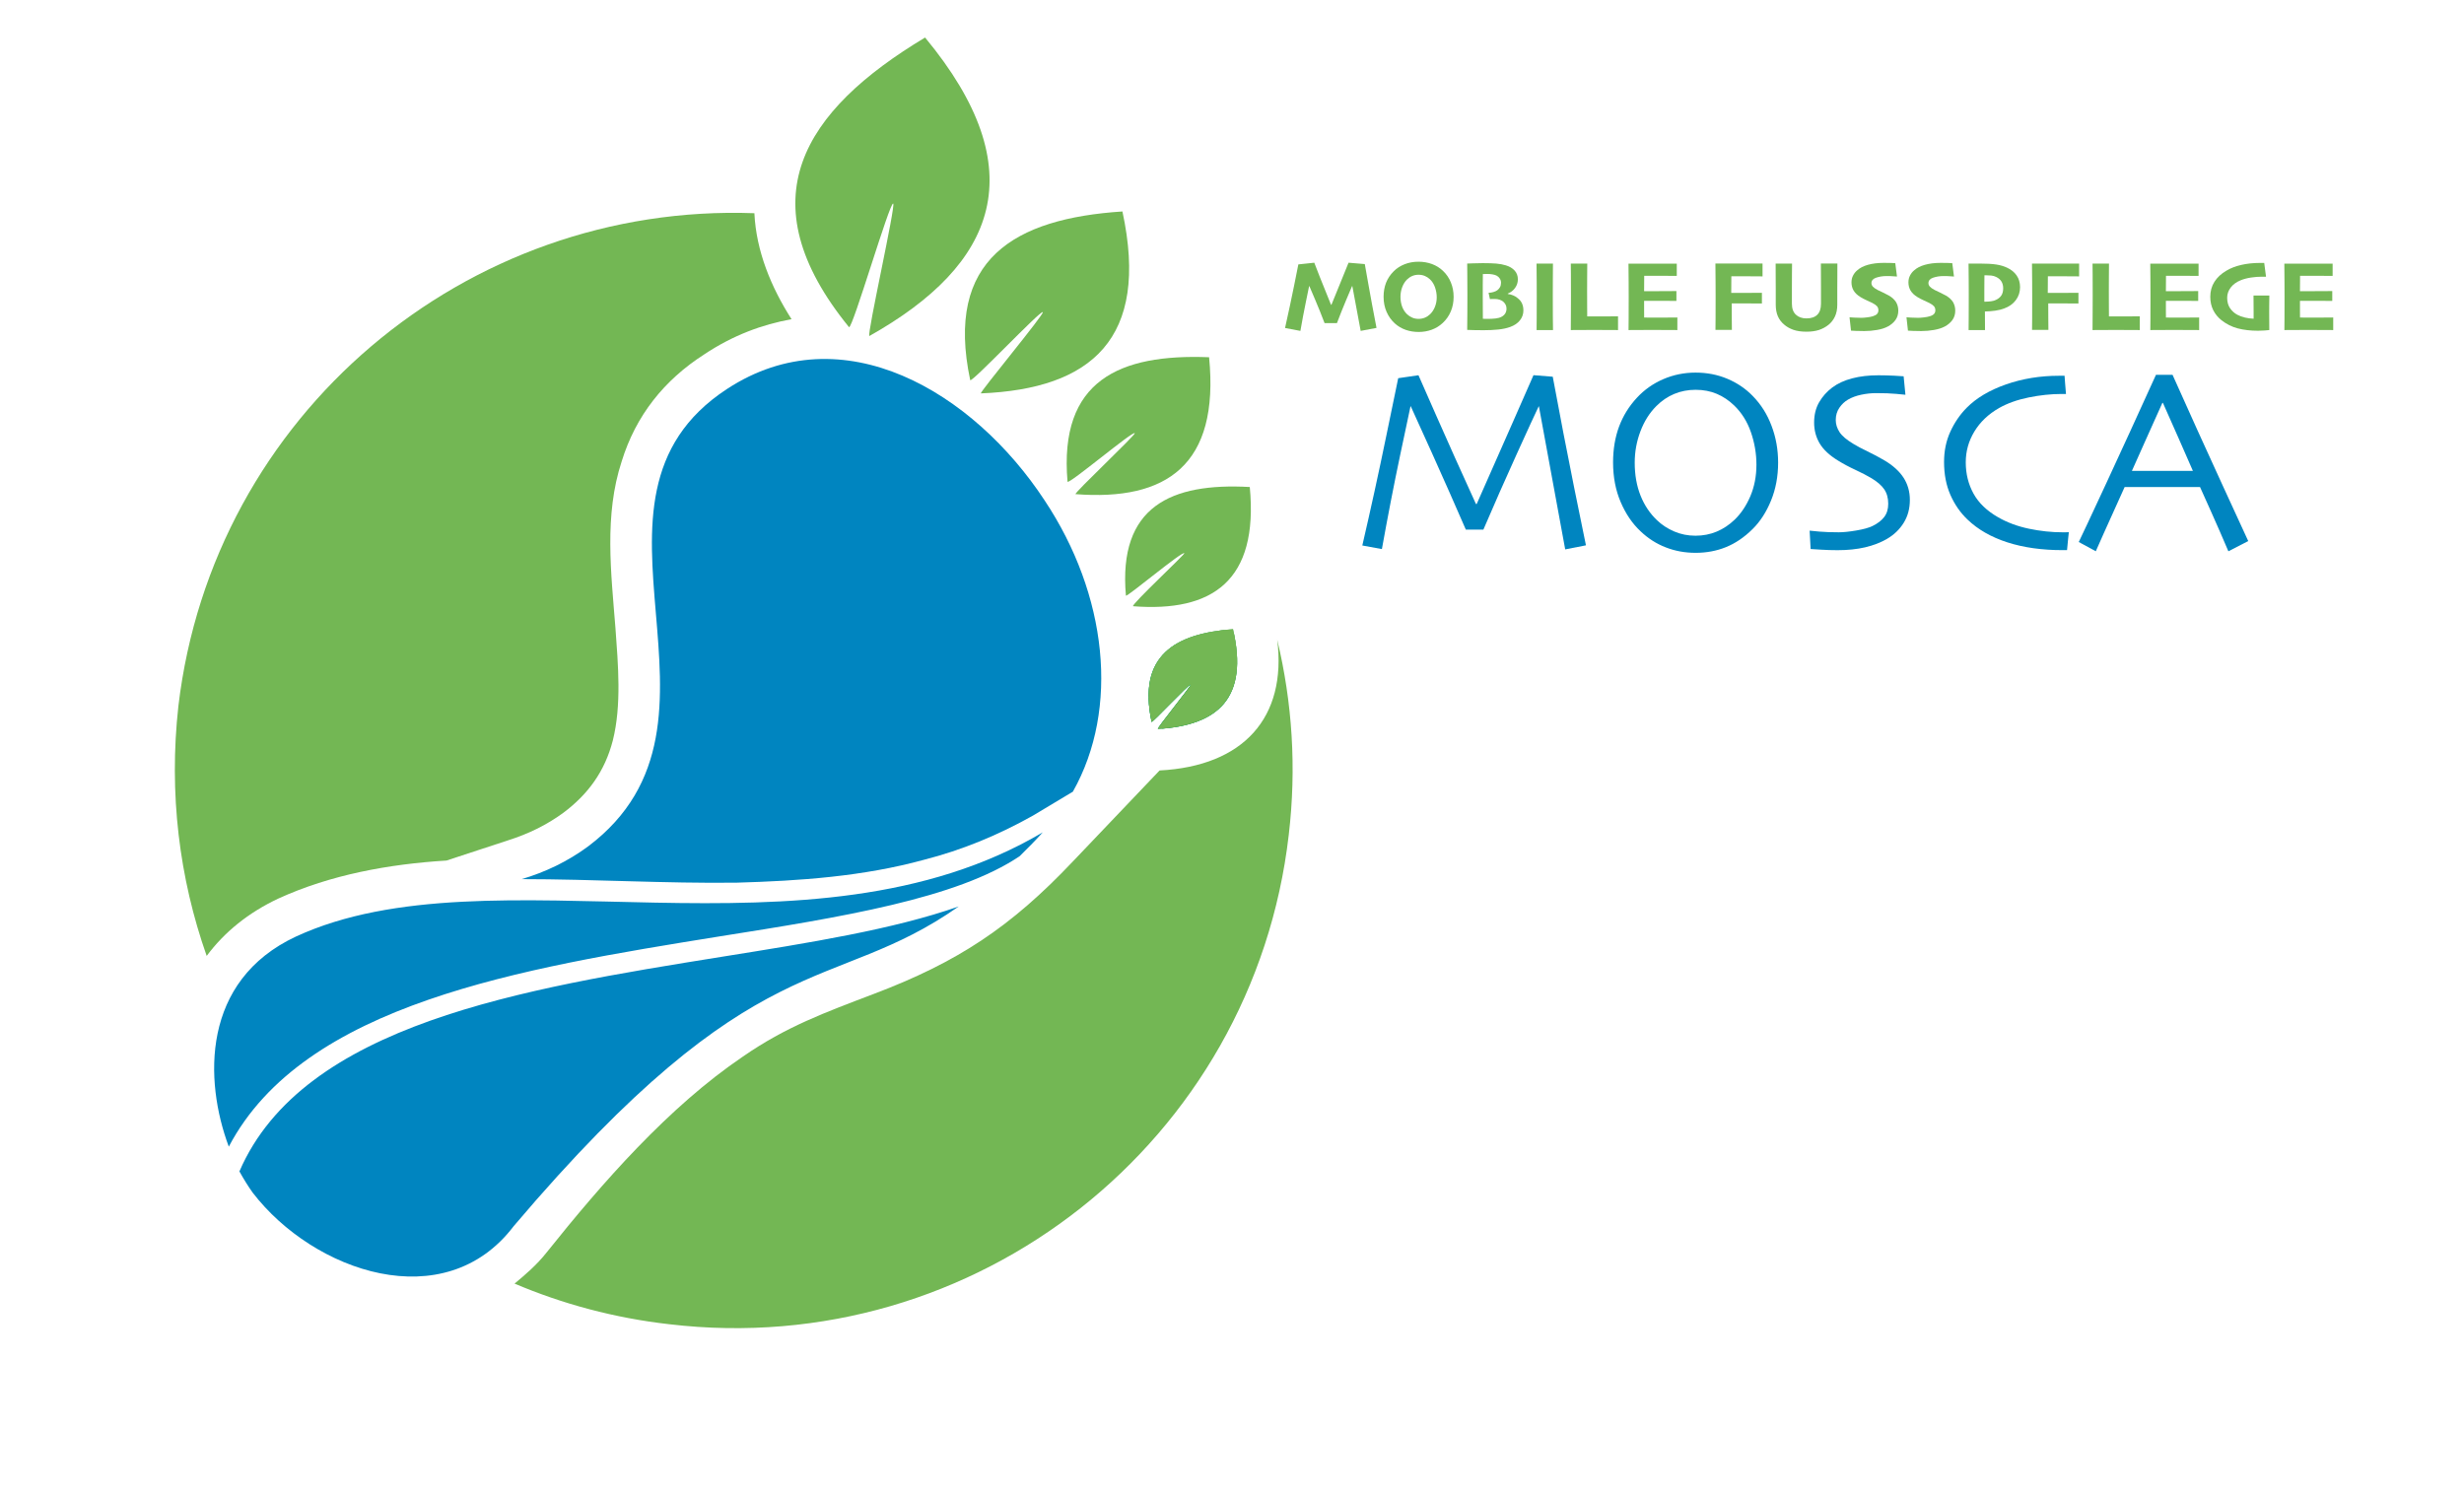 <?xml version="1.0" encoding="utf-8"?>
<!-- Generator: Adobe Illustrator 23.1.1, SVG Export Plug-In . SVG Version: 6.00 Build 0)  -->
<svg version="1.1" id="Ebene_1" xmlns="http://www.w3.org/2000/svg" xmlns:xlink="http://www.w3.org/1999/xlink" x="0px" y="0px"
	 viewBox="0 0 466.84 283.46" style="enable-background:new 0 0 466.84 283.46;" xml:space="preserve">
<style type="text/css">
	.st0{fill-rule:evenodd;clip-rule:evenodd;fill:#73B754;}
	.st1{fill-rule:evenodd;clip-rule:evenodd;fill:#0085C0;}
	.st2{clip-path:url(#SVGID_2_);fill-rule:evenodd;clip-rule:evenodd;fill:#5AB465;}
	.st3{clip-path:url(#SVGID_2_);fill-rule:evenodd;clip-rule:evenodd;fill:#58B365;}
	.st4{clip-path:url(#SVGID_2_);fill-rule:evenodd;clip-rule:evenodd;fill:#57B365;}
	.st5{clip-path:url(#SVGID_2_);fill-rule:evenodd;clip-rule:evenodd;fill:#55B365;}
	.st6{clip-path:url(#SVGID_2_);fill-rule:evenodd;clip-rule:evenodd;fill:#53B265;}
	.st7{clip-path:url(#SVGID_2_);fill-rule:evenodd;clip-rule:evenodd;fill:#52B264;}
	.st8{clip-path:url(#SVGID_2_);fill-rule:evenodd;clip-rule:evenodd;fill:#50B164;}
	.st9{clip-path:url(#SVGID_2_);fill-rule:evenodd;clip-rule:evenodd;fill:#4EB163;}
	.st10{clip-path:url(#SVGID_2_);fill-rule:evenodd;clip-rule:evenodd;fill:#4EB164;}
	.st11{clip-path:url(#SVGID_2_);fill-rule:evenodd;clip-rule:evenodd;fill:#4CB164;}
	.st12{clip-path:url(#SVGID_2_);fill-rule:evenodd;clip-rule:evenodd;fill:#4DB164;}
	.st13{clip-path:url(#SVGID_2_);fill-rule:evenodd;clip-rule:evenodd;fill:#4AB064;}
	.st14{clip-path:url(#SVGID_2_);fill-rule:evenodd;clip-rule:evenodd;fill:#48B063;}
	.st15{clip-path:url(#SVGID_2_);fill-rule:evenodd;clip-rule:evenodd;fill:#47AF63;}
	.st16{clip-path:url(#SVGID_2_);fill-rule:evenodd;clip-rule:evenodd;fill:#45AF62;}
	.st17{clip-path:url(#SVGID_2_);fill-rule:evenodd;clip-rule:evenodd;fill:#45AE63;}
	.st18{clip-path:url(#SVGID_2_);fill-rule:evenodd;clip-rule:evenodd;fill:#43AE62;}
	.st19{clip-path:url(#SVGID_2_);fill-rule:evenodd;clip-rule:evenodd;fill:#44AE63;}
	.st20{clip-path:url(#SVGID_2_);fill-rule:evenodd;clip-rule:evenodd;fill:#42AD62;}
	.st21{clip-path:url(#SVGID_2_);fill-rule:evenodd;clip-rule:evenodd;fill:#42AD63;}
	.st22{clip-path:url(#SVGID_2_);fill-rule:evenodd;clip-rule:evenodd;fill:#40AC61;}
	.st23{clip-path:url(#SVGID_2_);fill-rule:evenodd;clip-rule:evenodd;fill:#3EAC61;}
	.st24{clip-path:url(#SVGID_2_);fill-rule:evenodd;clip-rule:evenodd;fill:#3CAB61;}
	.st25{clip-path:url(#SVGID_2_);fill-rule:evenodd;clip-rule:evenodd;fill:#39AB61;}
	.st26{clip-path:url(#SVGID_2_);fill-rule:evenodd;clip-rule:evenodd;fill:#3AAB61;}
	.st27{clip-path:url(#SVGID_2_);fill-rule:evenodd;clip-rule:evenodd;fill:#37AA61;}
	.st28{clip-path:url(#SVGID_2_);fill-rule:evenodd;clip-rule:evenodd;fill:#38AA61;}
	.st29{clip-path:url(#SVGID_2_);fill-rule:evenodd;clip-rule:evenodd;fill:#35A95F;}
	.st30{clip-path:url(#SVGID_2_);fill-rule:evenodd;clip-rule:evenodd;fill:#33A960;}
	.st31{clip-path:url(#SVGID_2_);fill-rule:evenodd;clip-rule:evenodd;fill:#31A860;}
	.st32{clip-path:url(#SVGID_2_);fill-rule:evenodd;clip-rule:evenodd;fill:#2DA85F;}
	.st33{clip-path:url(#SVGID_2_);fill-rule:evenodd;clip-rule:evenodd;fill:#2EA860;}
	.st34{clip-path:url(#SVGID_2_);fill-rule:evenodd;clip-rule:evenodd;fill:#2BA75F;}
	.st35{clip-path:url(#SVGID_2_);fill-rule:evenodd;clip-rule:evenodd;fill:#2CA760;}
	.st36{clip-path:url(#SVGID_2_);fill-rule:evenodd;clip-rule:evenodd;fill:#28A65E;}
	.st37{clip-path:url(#SVGID_2_);fill-rule:evenodd;clip-rule:evenodd;fill:#29A65F;}
	.st38{clip-path:url(#SVGID_2_);fill-rule:evenodd;clip-rule:evenodd;fill:#25A65E;}
	.st39{clip-path:url(#SVGID_2_);fill-rule:evenodd;clip-rule:evenodd;fill:#22A55E;}
	.st40{clip-path:url(#SVGID_2_);fill-rule:evenodd;clip-rule:evenodd;fill:#1EA55F;}
	.st41{clip-path:url(#SVGID_2_);fill-rule:evenodd;clip-rule:evenodd;fill:#19A45E;}
	.st42{clip-path:url(#SVGID_2_);fill-rule:evenodd;clip-rule:evenodd;fill:#1BA45F;}
	.st43{clip-path:url(#SVGID_2_);fill-rule:evenodd;clip-rule:evenodd;fill:#15A35D;}
	.st44{clip-path:url(#SVGID_2_);fill-rule:evenodd;clip-rule:evenodd;fill:#17A35D;}
	.st45{clip-path:url(#SVGID_2_);fill-rule:evenodd;clip-rule:evenodd;fill:#10A35D;}
	.st46{clip-path:url(#SVGID_2_);fill-rule:evenodd;clip-rule:evenodd;fill:#09A25D;}
	.st47{clip-path:url(#SVGID_2_);fill-rule:evenodd;clip-rule:evenodd;fill:#03A25D;}
	.st48{clip-path:url(#SVGID_2_);fill-rule:evenodd;clip-rule:evenodd;fill:#00A25D;}
	.st49{clip-path:url(#SVGID_2_);fill-rule:evenodd;clip-rule:evenodd;fill:#00A15D;}
	.st50{clip-path:url(#SVGID_2_);fill-rule:evenodd;clip-rule:evenodd;fill:#00A15C;}
	.st51{clip-path:url(#SVGID_2_);fill-rule:evenodd;clip-rule:evenodd;fill:#00A05C;}
	.st52{clip-path:url(#SVGID_2_);fill-rule:evenodd;clip-rule:evenodd;fill:#009F5C;}
	.st53{clip-path:url(#SVGID_2_);fill-rule:evenodd;clip-rule:evenodd;fill:#009F5D;}
	.st54{clip-path:url(#SVGID_2_);fill-rule:evenodd;clip-rule:evenodd;fill:#009F5B;}
	.st55{clip-path:url(#SVGID_2_);fill-rule:evenodd;clip-rule:evenodd;fill:#009E5B;}
	.st56{clip-path:url(#SVGID_2_);fill-rule:evenodd;clip-rule:evenodd;fill:#009E5C;}
	.st57{clip-path:url(#SVGID_2_);fill-rule:evenodd;clip-rule:evenodd;fill:#009D5B;}
	.st58{clip-path:url(#SVGID_2_);fill-rule:evenodd;clip-rule:evenodd;fill:#009C5B;}
	.st59{clip-path:url(#SVGID_2_);fill-rule:evenodd;clip-rule:evenodd;fill:#009C5A;}
	.st60{clip-path:url(#SVGID_2_);fill-rule:evenodd;clip-rule:evenodd;fill:#009B5B;}
	.st61{clip-path:url(#SVGID_2_);fill-rule:evenodd;clip-rule:evenodd;fill:#009B5A;}
	.st62{clip-path:url(#SVGID_2_);fill-rule:evenodd;clip-rule:evenodd;fill:#009A5B;}
	.st63{clip-path:url(#SVGID_2_);fill-rule:evenodd;clip-rule:evenodd;fill:#00995A;}
	.st64{clip-path:url(#SVGID_2_);fill-rule:evenodd;clip-rule:evenodd;fill:#009959;}
	.st65{clip-path:url(#SVGID_2_);fill-rule:evenodd;clip-rule:evenodd;fill:#00985A;}
	.st66{clip-path:url(#SVGID_2_);fill-rule:evenodd;clip-rule:evenodd;fill:#009759;}
	.st67{clip-path:url(#SVGID_2_);fill-rule:evenodd;clip-rule:evenodd;fill:#009659;}
	.st68{clip-path:url(#SVGID_2_);fill-rule:evenodd;clip-rule:evenodd;fill:#009559;}
	.st69{clip-path:url(#SVGID_2_);fill-rule:evenodd;clip-rule:evenodd;fill:#009458;}
	.st70{fill:#73B754;}
	.st71{fill:#0085C0;}
</style>
<g>
	<g>
		<path class="st0" d="M241.99,121.23c2.85,11.88,3.68,24.26,2.18,36.98c-6.71,58.06-59.34,99.57-117.34,92.71
			c-10.39-1.17-20.28-3.85-29.34-7.7c2.01-1.67,4.19-3.52,6.04-5.86c10.56-13.22,23.13-27.61,37.21-37.15
			c8.21-5.69,15.6-8.37,24.81-11.88c15.92-6.02,25.99-12.71,37.72-25.1l16.43-17.24C235.62,145.16,243.83,135.95,241.99,121.23
			 M39.16,181.13c-5.19-14.73-7.21-30.79-5.36-47.36c6.54-55.22,54.48-95.38,109.13-93.37c0.34,7.2,3.19,14.06,7.04,20.08
			c-5.53,1.01-11.06,3.01-16.59,6.7c-7.54,4.85-12.91,11.55-15.59,20.24c-3.35,10.21-2.01,21.08-1.18,31.63
			c0.5,6.86,1.18,14.56-0.5,21.25c-1.51,5.86-4.69,10.21-9.39,13.72c-3.19,2.34-6.71,4.02-10.4,5.19l-11.73,3.85
			c-10.89,0.67-21.96,2.68-31.85,7.2C47.04,172.94,42.51,176.62,39.16,181.13"/>
		<path class="st1" d="M203.27,150.01c8.88-15.73,6.54-37.32-5.37-55.22c-13.4-20.41-38.21-35.47-60.17-21.08
			c-32.19,21.08,5.03,63.09-26.32,86.68c-3.86,2.84-8.05,4.85-12.57,6.19c13.58,0,27.16,0.84,40.73,0.67
			c11.9-0.34,23.97-1.17,35.54-4.35c7.2-1.84,14.08-4.69,20.62-8.37L203.27,150.01z"/>
		<path class="st1" d="M197.57,157.71c-44.42,26.27-104.44,2.68-141.48,19.74c-17.94,8.37-17.43,27.28-12.74,39.82
			c14.25-27.11,55.48-33.8,92.86-39.82c23.3-3.68,45.1-7.2,56.99-15.23C194.72,160.72,196.06,159.38,197.57,157.71 M45.36,221.96
			c0.84,1.51,1.67,2.84,2.51,4.02c11.57,15.06,36.37,23.59,49.45,6.36c46.26-54.55,60.02-43.51,84.32-60.58
			c-12.41,4.35-28.16,6.86-44.93,9.54C99.17,187.33,57.43,194.02,45.36,221.96"/>
		<path class="st0" d="M160.86,61.99c-19.61-24.09-8.71-41,14.41-54.88c20.79,25.1,13.58,43-10.56,56.56
			c-0.5-0.17,5.03-24.76,4.52-25.1C168.57,38.23,161.53,62.33,160.86,61.99"/>
		<path class="st0" d="M183.82,72.03c-4.85-22.92,8.38-30.62,28.84-31.96c5.2,24.09-5.87,33.63-26.82,34.47
			c-0.17-0.33,12.07-15.06,11.73-15.39C197.24,58.65,184.15,72.54,183.82,72.03"/>
		<path class="st0" d="M202.26,91.28c-1.67-19.24,9.89-24.26,26.82-23.59c2.01,20.42-8.05,27.28-25.31,25.94
			c-0.17-0.34,11.39-11.21,11.23-11.55C214.67,81.57,202.59,91.78,202.26,91.28"/>
		<path class="st0" d="M213.32,112.86c-1.5-16.9,8.55-21.42,23.47-20.58c1.68,17.74-7.04,23.76-22.12,22.59
			c-0.34-0.33,9.88-9.87,9.72-10.04C224.06,104.33,213.5,113.2,213.32,112.86"/>
	</g>
	<g>
		<defs>
			<path id="SVGID_1_" d="M218.19,136.79c0.08,0.08,1.85-1.72,3.63-3.52c1.82-1.84,3.66-3.68,3.74-3.51
				c0.17,0.17-6.36,8.2-6.19,8.36c11.39-0.67,17.26-5.85,14.24-18.91C222.55,120.06,215.51,124.24,218.19,136.79"/>
		</defs>
		<clipPath id="SVGID_2_">
			<use xlink:href="#SVGID_1_"  style="overflow:visible;"/>
		</clipPath>
		<polygon class="st2" points="219.37,113.2 240.65,120.56 240.15,122.4 218.69,115.04 		"/>
		<polygon class="st2" points="218.69,114.87 240.15,122.23 239.99,122.57 218.69,115.21 		"/>
		<polygon class="st2" points="218.69,115.04 240.15,122.4 239.99,122.74 218.52,115.37 		"/>
		<polygon class="st2" points="218.69,115.21 239.99,122.57 239.99,122.9 218.52,115.54 		"/>
		<polygon class="st3" points="218.52,115.37 239.98,122.74 239.81,123.07 218.52,115.71 		"/>
		<polygon class="st3" points="218.52,115.54 239.98,122.9 239.81,123.24 218.36,115.87 		"/>
		<polygon class="st4" points="218.52,115.71 239.81,123.07 239.81,123.41 218.36,116.04 		"/>
		<polygon class="st4" points="218.36,115.87 239.81,123.24 239.64,123.57 218.36,116.04 		"/>
		<polygon class="st5" points="218.36,116.04 239.81,123.4 239.64,123.57 218.19,116.21 		"/>
		<polygon class="st5" points="218.36,116.04 239.64,123.57 239.64,123.74 218.19,116.38 		"/>
		<polygon class="st6" points="218.19,116.21 239.64,123.57 239.48,123.91 218.19,116.54 		"/>
		<polygon class="st6" points="218.19,116.37 239.64,123.74 239.48,124.07 218.02,116.71 		"/>
		<polygon class="st7" points="218.19,116.54 239.48,123.91 239.48,124.24 218.02,116.88 		"/>
		<polygon class="st7" points="218.02,116.71 239.48,124.07 239.31,124.41 218.02,117.05 		"/>
		<polygon class="st8" points="218.02,116.88 239.48,124.24 239.31,124.58 217.85,117.21 		"/>
		<polygon class="st8" points="218.02,117.05 239.31,124.41 239.31,124.74 217.85,117.38 		"/>
		<polygon class="st9" points="217.85,117.21 239.31,124.58 239.14,124.91 217.85,117.55 		"/>
		<polygon class="st10" points="217.85,117.38 239.31,124.74 239.14,125.08 217.68,117.72 		"/>
		<polygon class="st11" points="217.85,117.55 239.14,124.91 239.14,125.25 217.68,117.88 		"/>
		<polygon class="st12" points="217.68,117.72 239.14,125.08 238.98,125.41 217.68,118.05 		"/>
		<polygon class="st13" points="217.68,117.88 239.14,125.25 238.98,125.58 217.51,118.22 		"/>
		<polygon class="st13" points="217.68,118.05 238.98,125.41 238.98,125.75 217.51,118.38 		"/>
		<polygon class="st14" points="217.51,118.22 238.98,125.58 238.8,125.92 217.51,118.55 		"/>
		<polygon class="st14" points="217.51,118.39 238.98,125.75 238.8,126.08 217.35,118.72 		"/>
		<polygon class="st15" points="217.51,118.55 238.8,125.92 238.8,126.25 217.35,118.89 		"/>
		<polygon class="st15" points="217.35,118.72 238.81,126.08 238.63,126.42 217.35,119.05 		"/>
		<polygon class="st16" points="217.35,118.89 238.81,126.25 238.63,126.58 217.18,119.22 		"/>
		<polygon class="st17" points="217.35,119.05 238.63,126.42 238.63,126.75 217.18,119.39 		"/>
		<polygon class="st17" points="217.18,119.22 238.63,126.58 238.47,126.92 217.18,119.56 		"/>
		<polygon class="st18" points="217.18,119.39 238.63,126.75 238.47,127.08 217.02,119.72 		"/>
		<polygon class="st19" points="217.18,119.55 238.47,126.92 238.47,127.09 217.02,119.72 		"/>
		<polygon class="st20" points="217.02,119.72 238.48,127.09 238.3,127.25 217.02,119.89 		"/>
		<polygon class="st21" points="217.02,119.72 238.48,127.09 238.3,127.42 216.85,120.06 		"/>
		<polygon class="st22" points="217.02,119.89 238.3,127.25 238.3,127.59 216.85,120.23 		"/>
		<polygon class="st22" points="216.85,120.06 238.3,127.42 238.14,127.75 216.85,120.39 		"/>
		<polygon class="st23" points="216.85,120.22 238.3,127.59 238.14,127.92 216.68,120.56 		"/>
		<polygon class="st23" points="216.85,120.39 238.14,127.76 238.14,128.09 216.68,120.73 		"/>
		<polygon class="st24" points="216.68,120.56 238.14,127.92 237.97,128.26 216.68,120.9 		"/>
		<polygon class="st24" points="216.68,120.73 238.14,128.09 237.97,128.42 216.52,121.06 		"/>
		<polygon class="st25" points="216.68,120.89 237.97,128.26 237.97,128.59 216.52,121.23 		"/>
		<polygon class="st26" points="216.52,121.06 237.97,128.42 237.8,128.76 216.52,121.4 		"/>
		<polygon class="st27" points="216.52,121.23 237.97,128.59 237.8,128.93 216.34,121.56 		"/>
		<polygon class="st28" points="216.52,121.4 237.8,128.76 237.8,129.09 216.34,121.73 		"/>
		<polygon class="st29" points="216.34,121.56 237.8,128.93 237.8,129.26 216.34,121.9 		"/>
		<polygon class="st29" points="216.34,121.73 237.8,129.09 237.64,129.43 216.17,122.07 		"/>
		<polygon class="st30" points="216.34,121.9 237.8,129.26 237.64,129.59 216.17,122.23 		"/>
		<polygon class="st30" points="216.17,122.07 237.64,129.43 237.64,129.76 216.17,122.4 		"/>
		<polygon class="st31" points="216.17,122.23 237.64,129.6 237.47,129.93 216.01,122.57 		"/>
		<polygon class="st31" points="216.17,122.4 237.64,129.76 237.47,130.1 216.01,122.74 		"/>
		<polygon class="st32" points="216.01,122.57 237.47,129.93 237.47,130.26 216.01,122.9 		"/>
		<polygon class="st33" points="216.01,122.73 237.47,130.1 237.29,130.43 215.84,123.07 		"/>
		<polygon class="st34" points="216.01,122.9 237.47,130.27 237.29,130.6 215.84,123.24 		"/>
		<polygon class="st34" points="215.84,123.07 237.29,130.43 237.29,130.77 215.84,123.24 		"/>
		<polygon class="st35" points="215.84,123.24 237.29,130.6 237.13,130.77 215.67,123.41 		"/>
		<polygon class="st36" points="215.84,123.24 237.29,130.77 237.13,130.93 215.67,123.57 		"/>
		<polygon class="st37" points="215.67,123.4 237.13,130.77 237.13,131.1 215.67,123.74 		"/>
		<polygon class="st38" points="215.67,123.57 237.13,130.94 236.96,131.27 215.51,123.91 		"/>
		<polygon class="st38" points="215.67,123.74 237.13,131.1 236.96,131.44 215.51,124.07 		"/>
		<polygon class="st39" points="215.51,123.91 236.96,131.27 236.96,131.6 215.51,124.24 		"/>
		<polygon class="st39" points="215.51,124.07 236.96,131.44 236.79,131.77 215.34,124.41 		"/>
		<polygon class="st40" points="215.51,124.24 236.96,131.6 236.79,131.94 215.34,124.58 		"/>
		<polygon class="st40" points="215.34,124.41 236.79,131.77 236.79,132.11 215.34,124.74 		"/>
		<polygon class="st41" points="215.34,124.58 236.79,131.94 236.63,132.27 215.17,124.91 		"/>
		<polygon class="st42" points="215.34,124.74 236.79,132.11 236.63,132.44 215.17,125.08 		"/>
		<polygon class="st43" points="215.17,124.91 236.63,132.27 236.63,132.61 215.17,125.24 		"/>
		<polygon class="st44" points="215.17,125.08 236.63,132.44 236.46,132.78 215.01,125.41 		"/>
		<polygon class="st45" points="215.17,125.25 236.63,132.61 236.46,132.94 215.01,125.58 		"/>
		<polygon class="st45" points="215.01,125.41 236.46,132.78 236.46,133.11 215.01,125.75 		"/>
		<polygon class="st46" points="215.01,125.58 236.46,132.94 236.29,133.28 214.83,125.91 		"/>
		<polygon class="st46" points="215.01,125.75 236.46,133.11 236.29,133.45 214.83,126.08 		"/>
		<polygon class="st47" points="214.83,125.91 236.29,133.28 236.29,133.61 214.83,126.25 		"/>
		<polygon class="st47" points="214.83,126.08 236.29,133.45 236.13,133.78 214.67,126.42 		"/>
		<polygon class="st48" points="214.83,126.25 236.29,133.61 236.13,133.95 214.67,126.58 		"/>
		<polygon class="st49" points="214.67,126.42 236.13,133.78 236.13,134.11 214.67,126.75 		"/>
		<polygon class="st50" points="214.67,126.58 236.13,133.95 235.95,134.28 214.67,126.92 		"/>
		<polygon class="st50" points="214.67,126.75 236.13,134.11 235.95,134.28 214.5,126.92 		"/>
		<polygon class="st51" points="214.67,126.92 235.95,134.28 235.95,134.45 214.5,127.09 		"/>
		<polygon class="st51" points="214.5,126.92 235.95,134.28 235.79,134.61 214.5,127.25 		"/>
		<polygon class="st51" points="214.5,127.08 235.95,134.45 235.79,134.78 214.33,127.42 		"/>
		<polygon class="st51" points="214.5,127.25 235.79,134.61 235.79,134.95 214.33,127.59 		"/>
		<polygon class="st51" points="214.33,127.42 235.79,134.78 235.62,135.12 214.33,127.76 		"/>
		<polygon class="st52" points="214.33,127.59 235.79,134.95 235.62,135.28 214.17,127.92 		"/>
		<polygon class="st52" points="214.33,127.75 235.62,135.12 235.62,135.45 214.17,128.09 		"/>
		<polygon class="st53" points="214.17,127.92 235.62,135.28 235.45,135.62 214.17,128.26 		"/>
		<polygon class="st53" points="214.17,128.09 235.62,135.45 235.45,135.79 214,128.42 		"/>
		<polygon class="st54" points="214.17,128.26 235.45,135.62 235.45,135.96 214,128.59 		"/>
		<polygon class="st55" points="214,128.42 235.45,135.79 235.29,136.12 214,128.76 		"/>
		<polygon class="st55" points="214,128.59 235.45,135.96 235.29,136.29 213.83,128.93 		"/>
		<polygon class="st56" points="214,128.76 235.29,136.12 235.29,136.46 213.83,129.09 		"/>
		<polygon class="st57" points="213.83,128.93 235.29,136.29 235.12,136.63 213.83,129.26 		"/>
		<polygon class="st57" points="213.83,129.09 235.29,136.46 235.12,136.79 213.67,129.43 		"/>
		<polygon class="st57" points="213.83,129.26 235.12,136.62 235.12,136.96 213.67,129.6 		"/>
		<polygon class="st57" points="213.67,129.43 235.12,136.79 234.95,137.13 213.67,129.76 		"/>
		<polygon class="st58" points="213.67,129.59 235.12,136.96 234.95,137.29 213.5,129.93 		"/>
		<polygon class="st58" points="213.67,129.76 234.95,137.13 234.95,137.46 213.5,130.1 		"/>
		<polygon class="st59" points="213.5,129.93 234.95,137.29 234.79,137.63 213.5,130.27 		"/>
		<polygon class="st58" points="213.5,130.1 234.95,137.46 234.79,137.79 213.32,130.43 		"/>
		<polygon class="st59" points="213.5,130.26 234.79,137.63 234.79,137.96 213.32,130.6 		"/>
		<polygon class="st60" points="213.32,130.43 234.79,137.8 234.62,137.96 213.32,130.6 		"/>
		<polygon class="st61" points="213.32,130.6 234.79,137.96 234.62,138.13 213.16,130.77 		"/>
		<polygon class="st61" points="213.32,130.6 234.62,137.96 234.62,138.3 213.16,130.93 		"/>
		<polygon class="st60" points="213.16,130.77 234.62,138.13 234.44,138.46 213.16,131.1 		"/>
		<polygon class="st60" points="213.16,130.93 234.62,138.3 234.44,138.63 212.99,131.27 		"/>
		<polygon class="st60" points="213.16,131.1 234.44,138.46 234.44,138.8 212.99,131.44 		"/>
		<polygon class="st62" points="212.99,131.27 234.44,138.63 234.28,138.97 212.99,131.6 		"/>
		<polygon class="st62" points="212.99,131.44 234.44,138.8 234.28,139.13 212.82,131.77 		"/>
		<polygon class="st63" points="212.99,131.6 234.28,138.97 234.28,139.3 212.82,131.94 		"/>
		<polygon class="st63" points="212.82,131.77 234.28,139.13 234.11,139.47 212.82,132.11 		"/>
		<polygon class="st64" points="212.82,131.94 234.28,139.3 234.11,139.64 212.66,132.27 		"/>
		<polygon class="st63" points="212.82,132.11 234.11,139.47 234.11,139.8 212.66,132.44 		"/>
		<polygon class="st63" points="212.66,132.27 234.11,139.64 233.94,139.97 212.66,132.61 		"/>
		<polygon class="st65" points="212.66,132.44 234.11,139.8 233.94,140.14 212.49,132.77 		"/>
		<polygon class="st65" points="212.66,132.61 233.94,139.97 233.94,140.3 212.49,132.94 		"/>
		<polygon class="st65" points="212.49,132.77 233.94,140.14 233.78,140.47 212.49,133.11 		"/>
		<polygon class="st65" points="212.49,132.94 233.94,140.31 233.78,140.64 212.33,133.28 		"/>
		<polygon class="st65" points="212.49,133.11 233.78,140.47 233.78,140.81 212.33,133.44 		"/>
		<polygon class="st66" points="212.33,133.28 233.78,140.64 233.61,140.97 212.33,133.61 		"/>
		<polygon class="st66" points="212.33,133.44 233.78,140.81 233.61,141.14 212.16,133.78 		"/>
		<polygon class="st66" points="212.33,133.61 233.61,140.97 233.61,141.31 212.16,133.95 		"/>
		<polygon class="st67" points="212.16,133.78 233.61,141.14 233.45,141.48 212.16,134.11 		"/>
		<polygon class="st67" points="212.16,133.95 233.61,141.31 233.45,141.48 211.98,134.11 		"/>
		<polygon class="st67" points="212.16,134.11 233.45,141.48 233.45,141.64 211.98,134.28 		"/>
		<polygon class="st67" points="211.98,134.11 233.45,141.48 233.45,141.81 211.98,134.45 		"/>
		<polygon class="st67" points="211.98,134.28 233.45,141.64 233.28,141.98 211.82,134.61 		"/>
		<polygon class="st68" points="211.98,134.45 233.45,141.81 233.28,142.15 211.82,134.78 		"/>
		<polygon class="st68" points="211.82,134.61 233.28,141.98 233.28,142.31 211.82,134.95 		"/>
		<polygon class="st69" points="211.82,134.78 233.28,142.15 233.11,142.48 211.65,135.12 		"/>
		<polygon class="st69" points="211.82,134.95 233.28,142.31 232.6,143.99 211.15,136.62 		"/>
	</g>
	<g>
		<path class="st70" d="M218.19,136.79c-2.68-12.55,4.36-16.73,15.42-17.57c3.02,13.05-2.85,18.24-14.24,18.91
			c-0.17-0.17,6.37-8.2,6.19-8.37C225.4,129.43,218.36,136.96,218.19,136.79z"/>
	</g>
</g>
<g>
	<path class="st70" d="M260.8,62.13l-3,0.57l-1.58-8.48l-0.05-0.01c-0.17,0.39-0.54,1.27-1.12,2.64c-0.58,1.37-1.16,2.83-1.75,4.38
		h-2.34c-0.58-1.54-1.18-3.02-1.78-4.43c-0.6-1.41-0.97-2.27-1.1-2.58l-0.05,0c-0.06,0.3-0.27,1.33-0.63,3.08
		c-0.36,1.75-0.7,3.55-1.02,5.4l-2.91-0.55c0.66-2.93,1.22-5.59,1.7-7.95c0.47-2.37,0.75-3.73,0.82-4.1l3.02-0.32
		c0.09,0.24,0.44,1.14,1.04,2.68c0.61,1.54,1.32,3.3,2.13,5.29h0.08c0.65-1.57,1.33-3.26,2.06-5.06c0.73-1.8,1.12-2.77,1.18-2.91
		l3.08,0.26c0.03,0.21,0.26,1.49,0.68,3.83C259.67,56.21,260.19,58.97,260.8,62.13z"/>
	<path class="st70" d="M275.41,56.25c0,1-0.18,1.93-0.54,2.77c-0.36,0.85-0.87,1.57-1.53,2.18c-0.62,0.58-1.32,1-2.09,1.28
		c-0.77,0.28-1.6,0.42-2.47,0.42c-0.87,0-1.68-0.13-2.45-0.4c-0.77-0.27-1.45-0.67-2.04-1.2c-0.67-0.6-1.2-1.34-1.58-2.2
		c-0.38-0.87-0.57-1.82-0.57-2.87c0-0.97,0.16-1.86,0.47-2.66c0.32-0.8,0.8-1.52,1.44-2.16c0.59-0.59,1.29-1.04,2.09-1.35
		c0.8-0.31,1.67-0.47,2.61-0.47c0.92,0,1.78,0.15,2.56,0.44c0.79,0.29,1.48,0.72,2.07,1.28c0.67,0.63,1.17,1.37,1.51,2.21
		C275.24,54.38,275.41,55.28,275.41,56.25z M272.21,56.34c0-0.63-0.11-1.26-0.32-1.88c-0.21-0.62-0.54-1.14-0.98-1.55
		c-0.28-0.26-0.59-0.47-0.95-0.62c-0.36-0.15-0.76-0.23-1.19-0.23c-0.43,0-0.83,0.08-1.19,0.23c-0.36,0.15-0.7,0.38-1.01,0.68
		c-0.39,0.39-0.69,0.88-0.91,1.46c-0.22,0.59-0.32,1.19-0.32,1.81c0,0.68,0.11,1.31,0.32,1.88c0.22,0.57,0.53,1.05,0.95,1.44
		c0.28,0.26,0.6,0.47,0.97,0.63c0.37,0.16,0.77,0.23,1.2,0.23c0.42,0,0.81-0.08,1.18-0.23c0.37-0.15,0.7-0.37,0.99-0.65
		c0.38-0.36,0.69-0.83,0.92-1.4C272.09,57.59,272.21,56.98,272.21,56.34z"/>
	<path class="st70" d="M288.63,58.82c0,0.7-0.22,1.33-0.65,1.87c-0.43,0.55-1.05,0.97-1.85,1.26c-0.65,0.24-1.41,0.4-2.26,0.49
		c-0.86,0.09-1.8,0.13-2.82,0.13c-0.55,0-1.13-0.01-1.73-0.02c-0.6-0.02-1.05-0.03-1.34-0.04c0.01-1.03,0.02-2.08,0.03-3.15
		c0.01-1.07,0.01-2.22,0.01-3.45c0-1.34-0.01-2.66-0.02-3.94c-0.01-1.28-0.02-1.96-0.02-2.03c0.11,0,0.45-0.01,1.04-0.04
		c0.59-0.03,1.22-0.04,1.9-0.04c1.02,0,1.87,0.03,2.55,0.08c0.68,0.06,1.29,0.17,1.84,0.34c0.7,0.21,1.25,0.54,1.66,0.99
		c0.41,0.45,0.61,1,0.61,1.65c0,0.6-0.17,1.14-0.52,1.63c-0.35,0.49-0.81,0.85-1.39,1.08v0.07c0.36,0.05,0.71,0.14,1.02,0.27
		c0.32,0.13,0.6,0.3,0.85,0.52c0.37,0.28,0.64,0.61,0.82,0.99C288.54,57.88,288.63,58.32,288.63,58.82z M285.43,58.48
		c0-0.29-0.06-0.54-0.17-0.75c-0.11-0.21-0.27-0.41-0.46-0.58c-0.17-0.14-0.39-0.26-0.68-0.36c-0.28-0.09-0.59-0.14-0.91-0.14
		c-0.25,0-0.46,0-0.62,0.01c-0.16,0.01-0.26,0.01-0.3,0.01l-0.26-1.19c0.33-0.01,0.64-0.06,0.93-0.15c0.29-0.08,0.53-0.2,0.72-0.33
		c0.21-0.16,0.38-0.35,0.51-0.58c0.13-0.23,0.2-0.51,0.2-0.84c0-0.28-0.07-0.54-0.22-0.78c-0.15-0.24-0.35-0.43-0.61-0.57
		c-0.22-0.11-0.48-0.19-0.78-0.24c-0.3-0.05-0.61-0.08-0.95-0.08c-0.17,0-0.34,0-0.52,0.01c-0.18,0.01-0.3,0.01-0.36,0.01
		c-0.01,0.63-0.02,1.34-0.02,2.11c0,0.77,0,1.46,0,2.05c0,0.62,0,1.46,0.01,2.55c0.01,1.08,0.01,1.67,0.01,1.76
		c0.09,0,0.22,0,0.4,0.01c0.18,0.01,0.38,0.01,0.61,0.01c0.49,0,0.96-0.03,1.42-0.08c0.45-0.05,0.83-0.16,1.13-0.33
		c0.29-0.15,0.51-0.36,0.68-0.62C285.35,59.11,285.43,58.81,285.43,58.48z"/>
	<path class="st70" d="M294.24,62.54h-3.11c0.01-0.53,0.01-1.3,0.02-2.31c0.01-1.01,0.01-2.38,0.01-4.11c0-0.73,0-1.65-0.01-2.76
		c-0.01-1.11-0.02-2.25-0.03-3.41h3.11c-0.01,0.86-0.01,1.85-0.02,2.97c-0.01,1.12-0.01,2.11-0.01,2.99c0,1.77,0,3.15,0.01,4.11
		C294.22,60.98,294.23,61.82,294.24,62.54z"/>
	<path class="st70" d="M306.57,62.54c-0.24,0-0.85,0-1.85-0.01c-0.99-0.01-1.95-0.01-2.88-0.01c-0.74,0-1.46,0-2.17,0.01
		c-0.71,0.01-1.39,0.01-2.06,0.01c0.01-1.05,0.01-2.19,0.02-3.41c0.01-1.22,0.01-2.28,0.01-3.2c0-1.65,0-2.97-0.01-3.96
		c-0.01-0.99-0.02-1.66-0.02-2.03h3.12c-0.01,0.76-0.01,1.61-0.02,2.54c-0.01,0.93-0.01,1.81-0.01,2.61c0,1.2,0,2.28,0.01,3.23
		c0.01,0.95,0.01,1.5,0.01,1.64c0.28,0,0.6,0,0.97,0c0.36,0,0.69,0,0.98,0c0.83,0,1.64,0,2.43-0.01c0.8-0.01,1.28-0.01,1.46-0.01
		V62.54z"/>
	<path class="st70" d="M317.83,62.54c-0.23,0-0.85,0-1.87-0.01c-1.02-0.01-2.04-0.01-3.05-0.01c-0.87,0-1.72,0-2.55,0.01
		c-0.83,0.01-1.43,0.01-1.81,0.01c0.01-0.33,0.01-1.06,0.02-2.17c0.01-1.11,0.01-2.52,0.01-4.23c0-0.72,0-1.64-0.01-2.76
		c-0.01-1.12-0.02-2.26-0.03-3.42c0.43,0,1.03,0,1.82,0c0.79,0,1.58,0,2.37,0c1.08,0,2.15,0,3.19,0c1.04,0,1.63,0,1.77,0v2.32
		c-0.11,0-0.52,0-1.23-0.01c-0.71-0.01-1.43-0.01-2.15-0.01c-0.42,0-0.91,0-1.47,0c-0.56,0-1,0-1.32,0c0,0.47,0,0.97-0.01,1.49
		c-0.01,0.52-0.01,0.99-0.01,1.42c0.33,0,0.74,0,1.25,0c0.5,0,0.92,0,1.25,0c0.81,0,1.57,0,2.27-0.01c0.71-0.01,1.16-0.01,1.35-0.01
		v1.87c-0.13,0-0.61,0-1.46-0.01c-0.85-0.01-1.56-0.01-2.13-0.01c-0.32,0-0.74,0-1.26,0c-0.52,0-0.94,0-1.27,0c0,0.73,0,1.36,0,1.89
		c0,0.52,0.01,0.95,0.01,1.28c0.38,0.01,0.88,0.01,1.5,0.01c0.63,0,1.19,0,1.7,0c0.71,0,1.36,0,1.95-0.01
		c0.58-0.01,0.96-0.01,1.14-0.01V62.54z"/>
	<path class="st70" d="M333.96,52.37c-0.18,0-0.6,0-1.26-0.01c-0.66-0.01-1.34-0.01-2.03-0.01c-0.42,0-0.88,0-1.39,0
		c-0.51,0-0.92,0-1.25,0c0,0.46,0,0.99-0.01,1.58c-0.01,0.59-0.01,1.11-0.01,1.57c0.21,0,0.56,0,1.04,0c0.48,0,0.89,0,1.23,0
		c0.74,0,1.47,0,2.2-0.01c0.73-0.01,1.18-0.01,1.34-0.01v2.03c-0.18,0-0.69,0-1.52-0.01c-0.83-0.01-1.53-0.01-2.09-0.01
		c-0.29,0-0.67,0-1.12,0c-0.45,0-0.78,0-0.99,0c0,1.02,0,1.95,0.01,2.8c0.01,0.84,0.01,1.58,0.02,2.22h-3.11
		c0.01-0.44,0.01-1.12,0.02-2.04c0.01-0.92,0.01-2.38,0.01-4.37c0-0.73,0-1.65-0.01-2.76c-0.01-1.11-0.02-2.25-0.03-3.4
		c0.42,0,1,0,1.75,0c0.75,0,1.57,0,2.47,0c1.01,0,2,0,2.96,0c0.97,0,1.55,0,1.75,0V52.37z"/>
	<path class="st70" d="M348.12,49.94c0,1.17,0,2.1-0.01,2.77c-0.01,0.68-0.01,1.3-0.01,1.86c0,0.71,0,1.33,0,1.85s0,0.96,0,1.33
		c0,0.86-0.15,1.6-0.44,2.22c-0.29,0.62-0.69,1.14-1.19,1.55c-0.57,0.46-1.19,0.79-1.86,1.01c-0.67,0.21-1.45,0.32-2.34,0.32
		c-0.99,0-1.82-0.12-2.5-0.36c-0.67-0.24-1.26-0.57-1.74-0.99c-0.52-0.43-0.92-0.96-1.19-1.58c-0.27-0.62-0.4-1.36-0.4-2.21
		c0-0.37,0-0.81,0-1.33c0-0.52,0-1.13,0-1.85c0-0.62,0-1.25-0.01-1.88c-0.01-0.63-0.01-1.53-0.01-2.71h3.11
		c-0.01,0.53-0.01,1.2-0.02,1.99c-0.01,0.8-0.01,1.69-0.01,2.69c0,0.48,0,0.96,0,1.44c0,0.48,0,0.97,0,1.48
		c0,0.92,0.25,1.61,0.75,2.08c0.5,0.47,1.17,0.71,2.01,0.71c0.9,0,1.58-0.23,2.05-0.69c0.47-0.46,0.7-1.16,0.7-2.1
		c0-0.51,0-1.01,0-1.52c0-0.5,0-0.97,0-1.41c0-1.01,0-1.91-0.01-2.71c-0.01-0.8-0.01-1.46-0.01-1.97H348.12z"/>
	<path class="st70" d="M359.66,58.86c0,0.69-0.18,1.28-0.54,1.78c-0.36,0.5-0.85,0.91-1.47,1.24c-0.55,0.29-1.22,0.5-2.02,0.64
		c-0.8,0.14-1.61,0.21-2.42,0.21c-0.59,0-1.12-0.01-1.58-0.03c-0.47-0.02-0.78-0.04-0.93-0.05l-0.28-2.53
		c0.08,0.01,0.36,0.03,0.86,0.06c0.5,0.03,0.95,0.04,1.34,0.04c0.29,0,0.66-0.02,1.1-0.08c0.44-0.05,0.81-0.12,1.1-0.21
		c0.39-0.12,0.67-0.27,0.83-0.46c0.16-0.18,0.24-0.41,0.24-0.68c0-0.3-0.09-0.55-0.26-0.76c-0.18-0.2-0.48-0.42-0.9-0.63
		c-0.26-0.13-0.62-0.3-1.07-0.5c-0.45-0.2-0.83-0.4-1.15-0.6c-0.61-0.37-1.05-0.79-1.32-1.25c-0.27-0.46-0.4-0.98-0.4-1.54
		c0-0.48,0.1-0.92,0.3-1.3c0.2-0.39,0.46-0.72,0.79-0.99c0.5-0.45,1.17-0.8,2.02-1.04c0.85-0.24,1.86-0.37,3.02-0.37
		c0.55,0,1.03,0.01,1.42,0.02c0.4,0.02,0.65,0.03,0.75,0.04l0.32,2.53c-0.16-0.01-0.4-0.02-0.74-0.05
		c-0.34-0.03-0.76-0.04-1.27-0.04c-0.35,0-0.69,0.03-1.01,0.08c-0.32,0.05-0.63,0.13-0.93,0.23c-0.28,0.09-0.49,0.22-0.65,0.39
		c-0.16,0.18-0.24,0.39-0.24,0.64c0,0.23,0.09,0.45,0.26,0.65c0.18,0.2,0.48,0.42,0.92,0.65c0.29,0.14,0.63,0.3,1.01,0.48
		c0.39,0.18,0.76,0.37,1.13,0.58c0.6,0.35,1.04,0.76,1.34,1.23C359.51,57.71,359.66,58.25,359.66,58.86z"/>
	<path class="st70" d="M370.45,58.86c0,0.69-0.18,1.28-0.54,1.78c-0.36,0.5-0.85,0.91-1.47,1.24c-0.55,0.29-1.22,0.5-2.02,0.64
		c-0.8,0.14-1.61,0.21-2.42,0.21c-0.59,0-1.12-0.01-1.58-0.03c-0.47-0.02-0.78-0.04-0.93-0.05l-0.28-2.53
		c0.08,0.01,0.36,0.03,0.86,0.06c0.5,0.03,0.95,0.04,1.34,0.04c0.29,0,0.66-0.02,1.1-0.08c0.44-0.05,0.81-0.12,1.1-0.21
		c0.4-0.12,0.67-0.27,0.83-0.46c0.16-0.18,0.24-0.41,0.24-0.68c0-0.3-0.09-0.55-0.26-0.76c-0.18-0.2-0.48-0.42-0.9-0.63
		c-0.26-0.13-0.62-0.3-1.07-0.5c-0.45-0.2-0.83-0.4-1.15-0.6c-0.61-0.37-1.05-0.79-1.32-1.25c-0.27-0.46-0.4-0.98-0.4-1.54
		c0-0.48,0.1-0.92,0.3-1.3c0.2-0.39,0.46-0.72,0.79-0.99c0.49-0.45,1.17-0.8,2.02-1.04c0.85-0.24,1.86-0.37,3.02-0.37
		c0.55,0,1.03,0.01,1.43,0.02c0.4,0.02,0.65,0.03,0.75,0.04l0.32,2.53c-0.16-0.01-0.4-0.02-0.74-0.05
		c-0.34-0.03-0.76-0.04-1.27-0.04c-0.35,0-0.69,0.03-1.01,0.08c-0.32,0.05-0.63,0.13-0.93,0.23c-0.28,0.09-0.49,0.22-0.65,0.39
		c-0.16,0.18-0.24,0.39-0.24,0.64c0,0.23,0.09,0.45,0.26,0.65c0.18,0.2,0.48,0.42,0.92,0.65c0.29,0.14,0.63,0.3,1.01,0.48
		c0.39,0.18,0.76,0.37,1.13,0.58c0.6,0.35,1.04,0.76,1.34,1.23C370.3,57.71,370.45,58.25,370.45,58.86z"/>
	<path class="st70" d="M382.73,54.41c0,0.93-0.27,1.75-0.8,2.46c-0.53,0.71-1.26,1.23-2.19,1.57c-0.5,0.19-1.07,0.34-1.73,0.43
		c-0.66,0.09-1.3,0.14-1.94,0.15l0.02,3.52h-3.11c0.01-0.57,0.01-1.35,0.02-2.34c0.01-0.99,0.01-2.47,0.01-4.45
		c0-0.71,0-1.57-0.01-2.58c-0.01-1.01-0.02-2.09-0.03-3.22c0.3-0.01,0.64-0.01,1.01-0.01c0.37,0,0.71,0,1.03,0
		c1.35,0,2.42,0.06,3.21,0.18c0.79,0.12,1.48,0.33,2.09,0.62c0.77,0.36,1.37,0.86,1.79,1.48C382.52,52.83,382.73,53.57,382.73,54.41
		z M379.53,54.61c0-0.48-0.11-0.9-0.32-1.26c-0.22-0.36-0.54-0.64-0.98-0.86c-0.29-0.15-0.61-0.24-0.95-0.28
		c-0.34-0.03-0.68-0.05-1.02-0.05c-0.04,0-0.08,0-0.14,0c-0.06,0-0.1,0-0.14,0c0,0.09,0,0.45-0.01,1.1
		c-0.01,0.64-0.01,1.16-0.01,1.57c0,0.39,0,0.86,0,1.42c0,0.55,0,0.86,0,0.91c0.04,0,0.1,0,0.16,0s0.11,0,0.14,0
		c0.31,0,0.64-0.03,1.01-0.08c0.37-0.05,0.67-0.14,0.92-0.27c0.44-0.21,0.77-0.49,1-0.83C379.42,55.63,379.53,55.17,379.53,54.61z"
		/>
	<path class="st70" d="M393.93,52.37c-0.18,0-0.6,0-1.26-0.01c-0.66-0.01-1.34-0.01-2.03-0.01c-0.42,0-0.88,0-1.39,0
		c-0.51,0-0.92,0-1.25,0c0,0.46,0,0.99-0.01,1.58c-0.01,0.59-0.01,1.11-0.01,1.57c0.21,0,0.56,0,1.04,0s0.89,0,1.23,0
		c0.74,0,1.47,0,2.2-0.01c0.73-0.01,1.18-0.01,1.34-0.01v2.03c-0.18,0-0.69,0-1.52-0.01c-0.83-0.01-1.53-0.01-2.09-0.01
		c-0.29,0-0.67,0-1.12,0c-0.45,0-0.78,0-0.99,0c0,1.02,0,1.95,0.01,2.8c0.01,0.84,0.01,1.58,0.02,2.22H385
		c0.01-0.44,0.01-1.12,0.02-2.04c0.01-0.92,0.01-2.38,0.01-4.37c0-0.73,0-1.65-0.01-2.76c-0.01-1.11-0.02-2.25-0.03-3.4
		c0.42,0,1,0,1.75,0c0.75,0,1.57,0,2.47,0c1.01,0,2,0,2.96,0s1.55,0,1.75,0V52.37z"/>
	<path class="st70" d="M405.42,62.54c-0.24,0-0.85,0-1.85-0.01c-0.99-0.01-1.95-0.01-2.88-0.01c-0.74,0-1.46,0-2.17,0.01
		s-1.39,0.01-2.06,0.01c0.01-1.05,0.01-2.19,0.02-3.41c0.01-1.22,0.01-2.28,0.01-3.2c0-1.65,0-2.97-0.01-3.96
		c-0.01-0.99-0.02-1.66-0.02-2.03h3.12c-0.01,0.76-0.01,1.61-0.02,2.54c-0.01,0.93-0.01,1.81-0.01,2.61c0,1.2,0,2.28,0.01,3.23
		c0.01,0.95,0.01,1.5,0.01,1.64c0.28,0,0.6,0,0.97,0c0.36,0,0.69,0,0.98,0c0.83,0,1.64,0,2.43-0.01c0.79-0.01,1.28-0.01,1.46-0.01
		V62.54z"/>
	<path class="st70" d="M416.69,62.54c-0.23,0-0.85,0-1.87-0.01s-2.04-0.01-3.05-0.01c-0.87,0-1.72,0-2.55,0.01
		c-0.83,0.01-1.43,0.01-1.81,0.01c0.01-0.33,0.01-1.06,0.02-2.17c0.01-1.11,0.01-2.52,0.01-4.23c0-0.72,0-1.64-0.01-2.76
		c-0.01-1.12-0.02-2.26-0.03-3.42c0.43,0,1.03,0,1.82,0c0.79,0,1.58,0,2.37,0c1.08,0,2.15,0,3.19,0s1.63,0,1.77,0v2.32
		c-0.11,0-0.52,0-1.23-0.01c-0.71-0.01-1.43-0.01-2.15-0.01c-0.42,0-0.91,0-1.47,0c-0.56,0-1,0-1.32,0c0,0.47,0,0.97-0.01,1.49
		c-0.01,0.52-0.01,0.99-0.01,1.42c0.33,0,0.74,0,1.25,0c0.5,0,0.92,0,1.25,0c0.81,0,1.57,0,2.27-0.01c0.71-0.01,1.16-0.01,1.35-0.01
		v1.87c-0.13,0-0.61,0-1.46-0.01c-0.85-0.01-1.55-0.01-2.13-0.01c-0.32,0-0.74,0-1.26,0c-0.52,0-0.94,0-1.27,0c0,0.73,0,1.36,0,1.89
		c0,0.52,0.01,0.95,0.01,1.28c0.38,0.01,0.88,0.01,1.5,0.01c0.63,0,1.19,0,1.7,0c0.71,0,1.36,0,1.95-0.01
		c0.58-0.01,0.96-0.01,1.14-0.01V62.54z"/>
	<path class="st70" d="M429.96,56c-0.01,0.48-0.01,1.01-0.02,1.59c-0.01,0.59-0.01,1.09-0.01,1.53c0,0.59,0,1.18,0.01,1.78
		c0.01,0.6,0.01,1.14,0.01,1.64c-0.08,0.02-0.37,0.05-0.87,0.08c-0.5,0.03-0.92,0.05-1.26,0.05c-1.42,0-2.69-0.15-3.82-0.44
		s-2.18-0.82-3.14-1.58c-0.63-0.5-1.14-1.12-1.52-1.86c-0.38-0.75-0.57-1.6-0.57-2.56c0-1.06,0.26-2.01,0.79-2.84
		c0.53-0.83,1.28-1.53,2.26-2.1c0.79-0.48,1.72-0.84,2.8-1.09c1.08-0.25,2.26-0.38,3.56-0.38c0.16,0,0.31,0,0.44,0
		c0.13,0,0.25,0,0.37,0l0.34,2.61c-0.06,0-0.18,0-0.34,0s-0.32,0-0.46,0c-0.65,0-1.33,0.05-2.05,0.16
		c-0.72,0.11-1.37,0.28-1.96,0.52c-0.79,0.32-1.41,0.77-1.87,1.36c-0.45,0.59-0.68,1.24-0.68,1.95c0,0.78,0.18,1.44,0.54,1.97
		c0.36,0.53,0.82,0.95,1.38,1.25c0.44,0.23,0.92,0.41,1.45,0.53c0.53,0.12,1.08,0.2,1.64,0.22c0-0.12,0-0.54,0-1.27
		c0-0.73-0.01-1.77-0.02-3.13H429.96z"/>
	<path class="st70" d="M442.09,62.54c-0.23,0-0.85,0-1.87-0.01s-2.04-0.01-3.05-0.01c-0.87,0-1.72,0-2.55,0.01
		c-0.83,0.01-1.43,0.01-1.81,0.01c0.01-0.33,0.01-1.06,0.02-2.17c0.01-1.11,0.01-2.52,0.01-4.23c0-0.72,0-1.64-0.01-2.76
		c-0.01-1.12-0.02-2.26-0.03-3.42c0.43,0,1.03,0,1.82,0c0.79,0,1.58,0,2.37,0c1.08,0,2.15,0,3.19,0s1.63,0,1.77,0v2.32
		c-0.11,0-0.52,0-1.23-0.01c-0.71-0.01-1.43-0.01-2.15-0.01c-0.42,0-0.91,0-1.47,0c-0.56,0-1,0-1.32,0c0,0.47,0,0.97-0.01,1.49
		c-0.01,0.52-0.01,0.99-0.01,1.42c0.33,0,0.74,0,1.25,0c0.5,0,0.92,0,1.25,0c0.81,0,1.57,0,2.27-0.01c0.71-0.01,1.16-0.01,1.35-0.01
		v1.87c-0.13,0-0.61,0-1.46-0.01c-0.85-0.01-1.55-0.01-2.13-0.01c-0.32,0-0.74,0-1.26,0c-0.52,0-0.94,0-1.27,0c0,0.73,0,1.36,0,1.89
		c0,0.52,0.01,0.95,0.01,1.28c0.38,0.01,0.88,0.01,1.5,0.01c0.63,0,1.19,0,1.7,0c0.71,0,1.36,0,1.95-0.01
		c0.58-0.01,0.96-0.01,1.14-0.01V62.54z"/>
</g>
<g>
	<path class="st71" d="M300.48,103.33l-3.93,0.77l-4.98-27.09l-0.03-0.04c-0.63,1.3-2.02,4.33-4.18,9.08
		c-2.16,4.75-4.26,9.52-6.31,14.3h-3.33c-1.92-4.43-4.03-9.21-6.35-14.36c-2.32-5.14-3.68-8.14-4.08-9l-0.05,0
		c-0.1,0.42-0.75,3.5-1.96,9.24c-1.21,5.74-2.36,11.68-3.46,17.81l-3.71-0.68c1.61-6.94,3.11-13.81,4.51-20.62
		c1.4-6.81,2.16-10.5,2.29-11.08l3.84-0.56c0.16,0.37,1.3,2.96,3.42,7.77c2.12,4.81,4.61,10.36,7.47,16.63h0.14
		c2.19-4.92,4.51-10.17,6.95-15.74c2.45-5.57,3.72-8.46,3.81-8.67l3.65,0.29c0.05,0.35,0.72,3.88,2,10.59
		C297.5,88.71,298.92,95.82,300.48,103.33z"/>
	<path class="st71" d="M336.89,87.66c0,2.61-0.45,5-1.34,7.18c-0.89,2.18-2.05,3.98-3.49,5.4c-1.59,1.58-3.28,2.72-5.07,3.44
		c-1.78,0.72-3.7,1.07-5.74,1.07c-1.99,0-3.88-0.34-5.64-1.03c-1.77-0.68-3.36-1.7-4.78-3.05c-1.56-1.46-2.82-3.31-3.77-5.54
		c-0.96-2.23-1.44-4.74-1.44-7.52c0-2.48,0.38-4.74,1.13-6.77c0.76-2.04,1.89-3.87,3.4-5.49c1.4-1.51,3.06-2.68,4.99-3.51
		c1.93-0.83,3.96-1.24,6.1-1.24c2.17,0,4.18,0.39,6.03,1.17c1.85,0.78,3.45,1.86,4.8,3.25c1.58,1.61,2.77,3.5,3.58,5.68
		C336.48,82.88,336.89,85.2,336.89,87.66z M332.78,88.05c0-2.09-0.35-4.15-1.05-6.17c-0.7-2.02-1.77-3.71-3.2-5.08
		c-0.97-0.93-2.05-1.66-3.25-2.17c-1.2-0.51-2.54-0.77-4.02-0.77c-1.45,0-2.8,0.26-4.05,0.78c-1.25,0.52-2.38,1.29-3.4,2.31
		c-1.29,1.29-2.29,2.88-3.01,4.78c-0.72,1.9-1.08,3.88-1.08,5.94c0,2.32,0.37,4.39,1.1,6.23c0.73,1.83,1.77,3.39,3.11,4.66
		c0.92,0.89,2.01,1.6,3.26,2.14c1.26,0.54,2.6,0.81,4.04,0.81c1.43,0,2.78-0.26,4.02-0.78c1.25-0.52,2.38-1.28,3.4-2.26
		c1.21-1.16,2.2-2.64,2.97-4.43C332.39,92.23,332.78,90.24,332.78,88.05z"/>
	<path class="st71" d="M361.85,94.71c0,1.66-0.39,3.11-1.17,4.36c-0.78,1.25-1.83,2.26-3.15,3.03c-1.21,0.71-2.59,1.24-4.16,1.61
		c-1.56,0.36-3.3,0.54-5.2,0.54c-1.03,0-2.1-0.03-3.2-0.1c-1.1-0.06-1.74-0.1-1.92-0.12l-0.19-3.48c0.23,0.03,0.85,0.09,1.88,0.18
		c1.03,0.09,2.25,0.13,3.65,0.13c0.85,0,1.96-0.11,3.31-0.34c1.35-0.23,2.39-0.51,3.11-0.87c0.95-0.47,1.68-1.03,2.18-1.69
		c0.51-0.66,0.76-1.5,0.76-2.51c0-1.08-0.25-1.99-0.76-2.74c-0.51-0.75-1.35-1.47-2.52-2.16c-0.76-0.45-1.74-0.96-2.94-1.52
		c-1.21-0.56-2.29-1.14-3.26-1.74c-1.64-1-2.81-2.09-3.51-3.27c-0.7-1.18-1.05-2.5-1.05-3.95c0-1.48,0.32-2.76,0.95-3.85
		s1.46-2.02,2.48-2.79c1.03-0.77,2.29-1.35,3.78-1.74c1.49-0.39,3.15-0.58,4.97-0.58c1,0,2.01,0.03,3.03,0.08
		c1.02,0.06,1.61,0.09,1.75,0.11l0.34,3.5c-0.14-0.02-0.73-0.07-1.76-0.17c-1.03-0.1-2.3-0.14-3.81-0.14c-0.9,0-1.83,0.1-2.79,0.3
		c-0.96,0.2-1.8,0.51-2.52,0.93c-0.64,0.37-1.19,0.89-1.64,1.55c-0.45,0.66-0.68,1.43-0.68,2.32c0,0.79,0.24,1.55,0.71,2.28
		c0.47,0.73,1.36,1.48,2.67,2.26c0.66,0.4,1.53,0.87,2.62,1.39c1.09,0.52,2.15,1.09,3.2,1.7c1.61,0.95,2.82,2.04,3.63,3.27
		C361.44,91.73,361.85,93.14,361.85,94.71z"/>
	<path class="st71" d="M391.97,100.84c-0.02,0.14-0.06,0.55-0.13,1.22c-0.07,0.67-0.14,1.4-0.21,2.18c-0.13,0-0.27,0-0.42,0
		c-0.15,0-0.29,0-0.42,0c-3.93,0-7.42-0.49-10.48-1.48c-3.06-0.99-5.57-2.43-7.53-4.31c-1.37-1.3-2.45-2.86-3.25-4.68
		c-0.8-1.82-1.2-3.89-1.2-6.23c0-2.09,0.39-4,1.18-5.73c0.79-1.73,1.82-3.24,3.09-4.53c1.85-1.87,4.34-3.35,7.46-4.44
		c3.12-1.09,6.46-1.64,10.02-1.64c0.18,0,0.38,0,0.6,0c0.23,0,0.39,0,0.48,0c0.02,0.29,0.05,0.75,0.1,1.39
		c0.05,0.64,0.1,1.32,0.17,2.06c-0.16,0-0.3,0-0.41,0c-0.11,0-0.25,0-0.41,0c-2.01,0-4.1,0.22-6.26,0.66
		c-2.16,0.44-4.02,1.11-5.58,1.99c-2.03,1.16-3.59,2.64-4.69,4.45c-1.1,1.81-1.64,3.76-1.64,5.85c0,2.17,0.49,4.15,1.47,5.93
		c0.98,1.78,2.54,3.27,4.66,4.48c1.74,1,3.69,1.72,5.84,2.17c2.15,0.45,4.29,0.68,6.42,0.68c0.1,0,0.25,0,0.46,0
		C391.51,100.87,391.73,100.86,391.97,100.84z"/>
	<path class="st71" d="M425.96,102.52l-3.76,1.94c-0.07-0.18-0.58-1.38-1.55-3.6c-0.97-2.22-2.24-5.08-3.82-8.57h-14.29
		c-1.7,3.75-3.01,6.65-3.93,8.71c-0.92,2.06-1.43,3.21-1.53,3.45l-3.23-1.75c0.42-0.84,2.14-4.52,5.18-11.06
		c3.03-6.54,6.18-13.41,9.45-20.62h3.14c3.22,7.21,6.38,14.19,9.49,20.95C424.22,98.73,425.83,102.25,425.96,102.52z M415.47,89.21
		c-0.85-1.96-1.75-4.02-2.7-6.16c-0.95-2.14-1.94-4.38-2.98-6.72l-0.1,0.02c-0.81,1.77-1.79,3.94-2.93,6.52
		c-1.14,2.58-2.09,4.69-2.83,6.33l-0.01,0.02h11.56L415.47,89.21z"/>
</g>
</svg>
